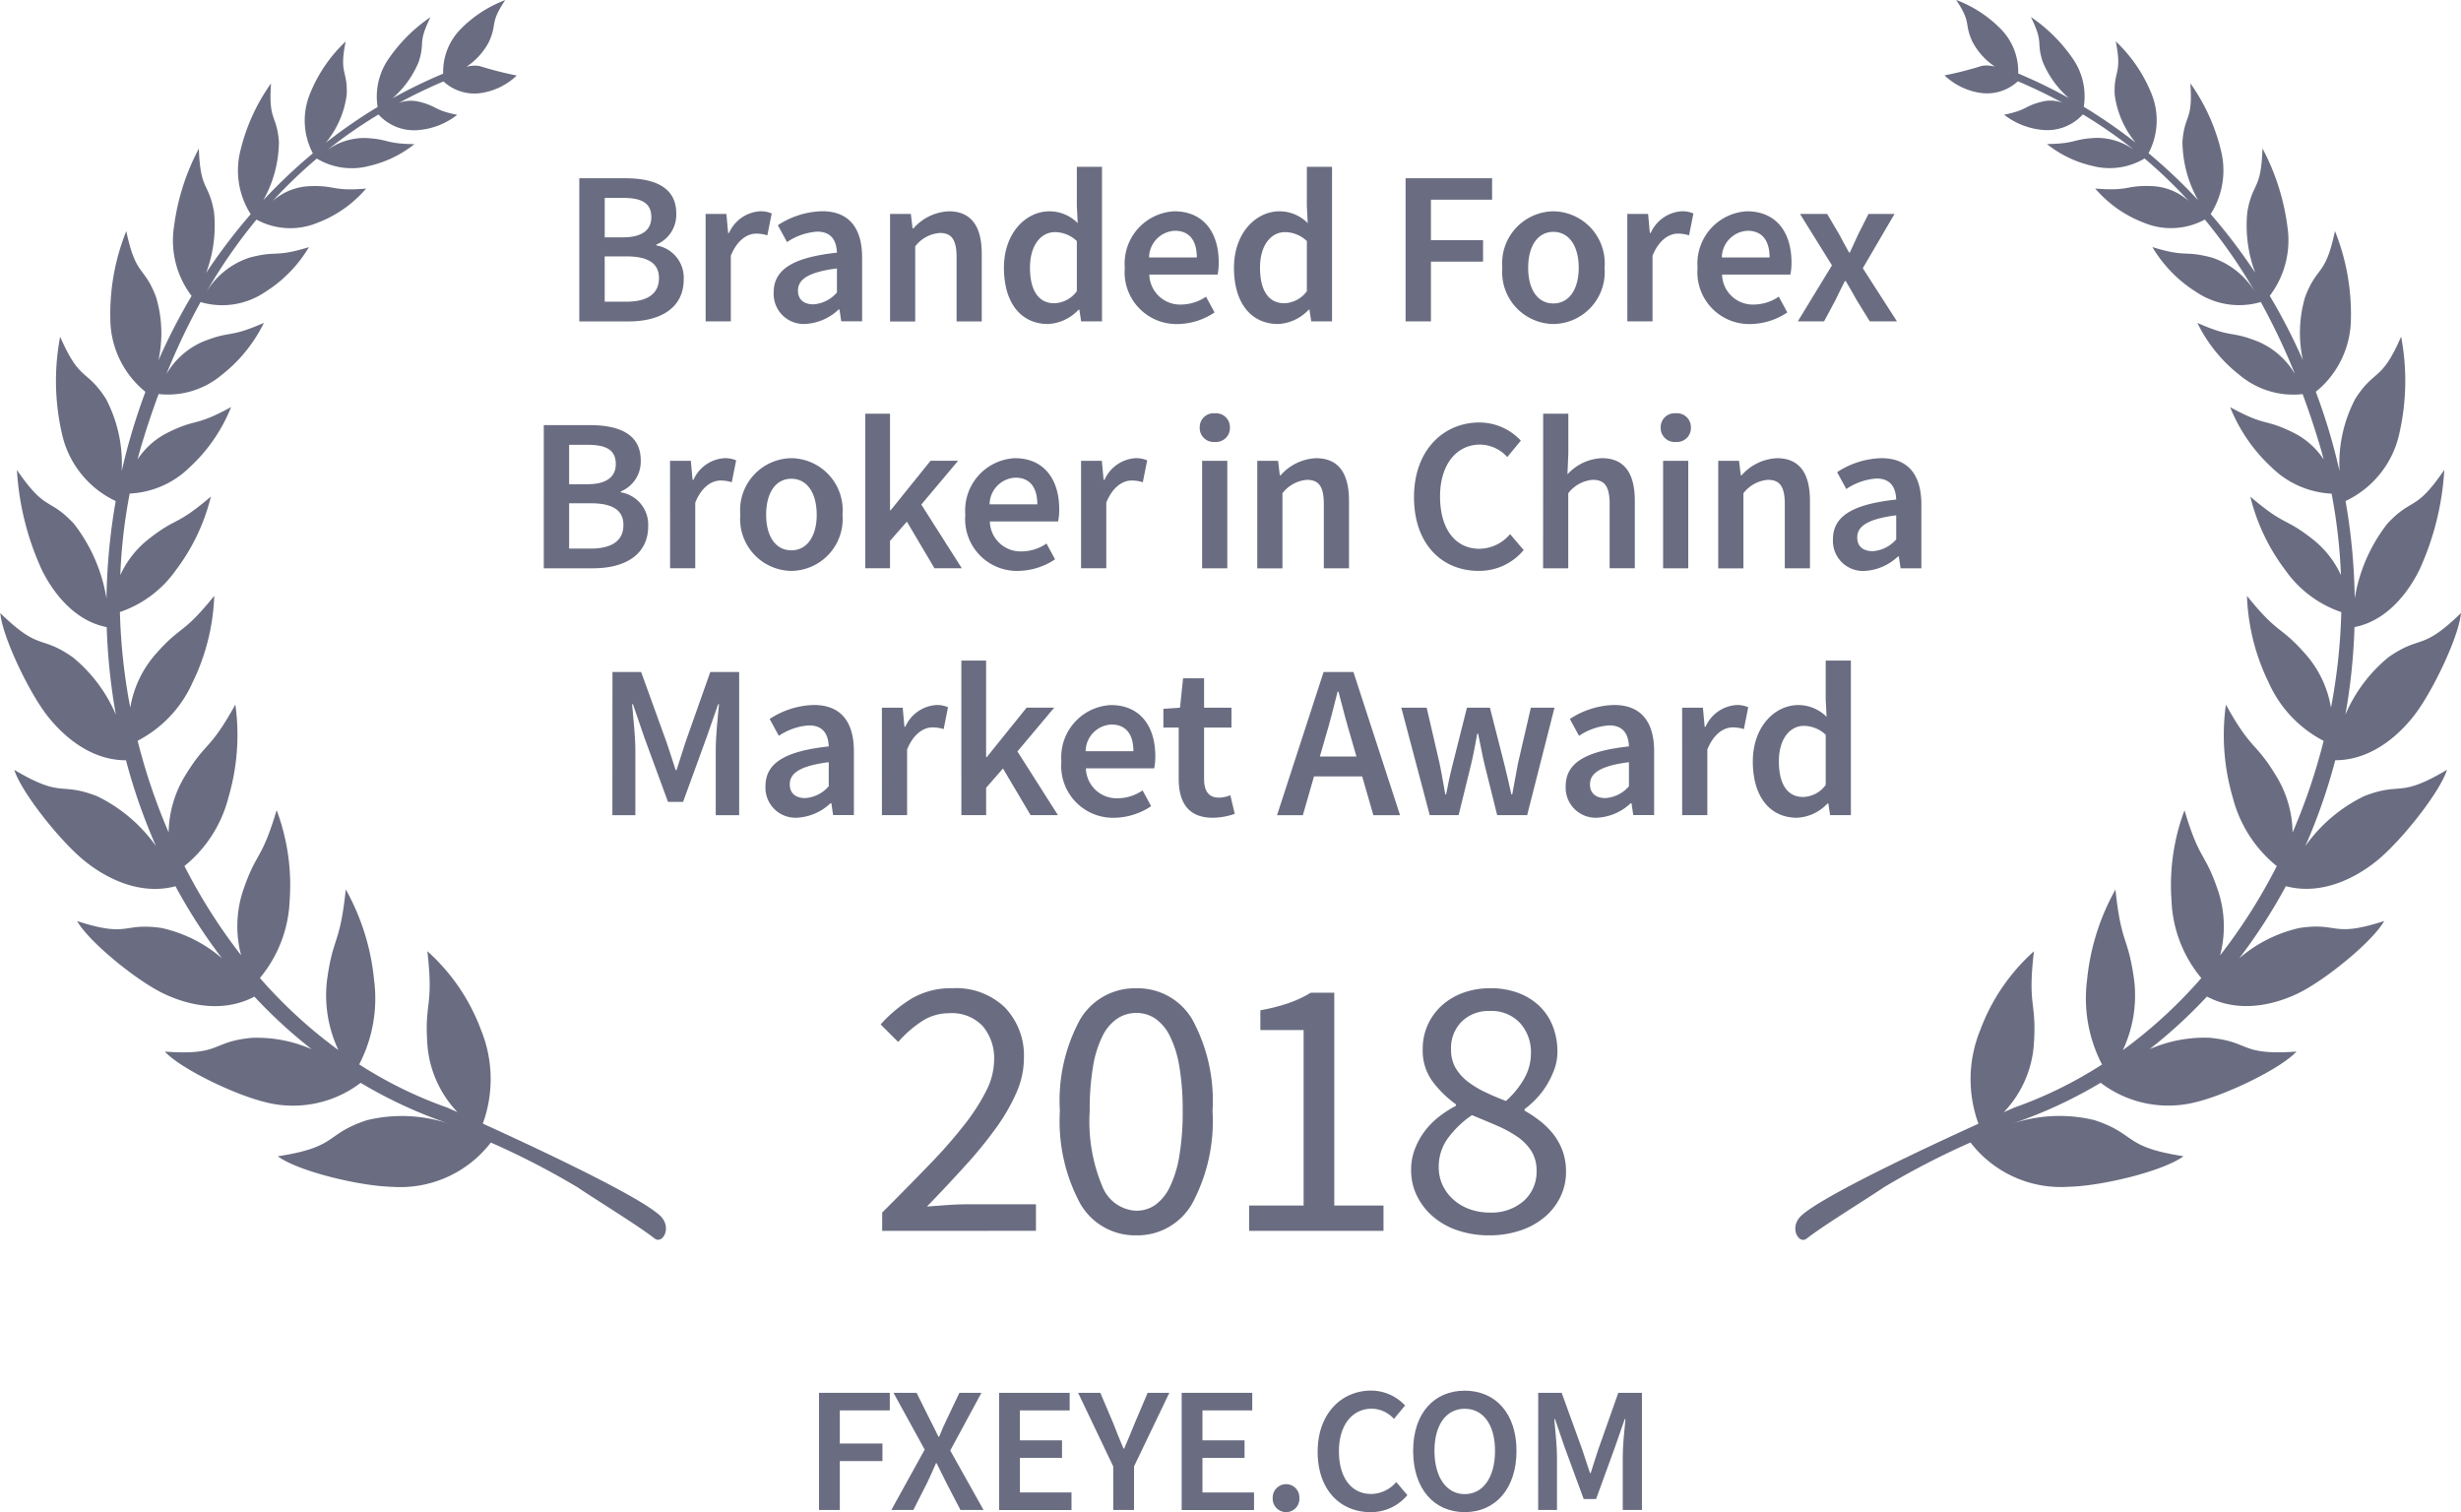 <svg xmlns="http://www.w3.org/2000/svg" width="165" height="101.384" viewBox="0 0 165 101.384">
    <defs>
        <style>
            .prefix__cls-1{isolation:isolate}.prefix__cls-2,.prefix__cls-3{fill:#6a6d81}.prefix__cls-3{fill-rule:evenodd}
        </style>
    </defs>
    <g id="prefix__Group_37306" data-name="Group 37306" transform="translate(-9249.098 -686.212)">
        <g id="prefix___2020" data-name="2020" transform="translate(9308.145 752.471)">
            <g id="prefix___2020-2" class="prefix__cls-1" data-name="2020-2">
                <g id="prefix__Group_37196" class="prefix__cls-1" data-name="Group 37196">
                    <path id="prefix__Path_89641" d="M-737.069 424.949v-1.227q1.8-1.8 3.2-3.253a32.181 32.181 0 0 0 2.353-2.691 13.438 13.438 0 0 0 1.452-2.277 4.629 4.629 0 0 0 .5-2.015 3.337 3.337 0 0 0-.751-2.252 2.834 2.834 0 0 0-2.277-.877 3.293 3.293 0 0 0-1.852.563 7.749 7.749 0 0 0-1.551 1.363l-1.177-1.175a9.222 9.222 0 0 1 2.128-1.765 5.237 5.237 0 0 1 2.7-.663 4.708 4.708 0 0 1 3.5 1.289 4.645 4.645 0 0 1 1.277 3.417 5.7 5.7 0 0 1-.488 2.264A12.691 12.691 0 0 1-729.4 418a28.069 28.069 0 0 1-2.052 2.527q-1.189 1.315-2.616 2.791c.435-.033.885-.067 1.353-.1s.909-.051 1.326-.051h4.629v1.778z" class="prefix__cls-2" data-name="Path 89641" transform="translate(737.169 -408.681)"/>
                    <path id="prefix__Path_89642" d="M-723.034 425.249a4.236 4.236 0 0 1-3.779-2.153 11.676 11.676 0 0 1-1.351-6.181 11.4 11.4 0 0 1 1.351-6.131 4.259 4.259 0 0 1 3.779-2.1 4.239 4.239 0 0 1 3.754 2.1 11.406 11.406 0 0 1 1.351 6.131 11.678 11.678 0 0 1-1.351 6.181 4.217 4.217 0 0 1-3.754 2.153zm0-1.653a2.171 2.171 0 0 0 1.263-.387 3.144 3.144 0 0 0 .977-1.2 7.538 7.538 0 0 0 .638-2.077 17.369 17.369 0 0 0 .225-3.015 17.167 17.167 0 0 0-.225-3 7.178 7.178 0 0 0-.638-2.04 3.058 3.058 0 0 0-.977-1.163 2.221 2.221 0 0 0-1.263-.376 2.286 2.286 0 0 0-1.277.376 3.007 3.007 0 0 0-.989 1.163 7.178 7.178 0 0 0-.638 2.04 17.167 17.167 0 0 0-.225 3 11.227 11.227 0 0 0 .863 5.092 2.564 2.564 0 0 0 2.266 1.591z" class="prefix__cls-2" data-name="Path 89642" transform="translate(740.177 -408.681)"/>
                    <path id="prefix__Path_89643" d="M-718.654 424.874v-1.7H-715v-11.765h-2.9v-1.326a12.429 12.429 0 0 0 1.914-.488 7.7 7.7 0 0 0 1.465-.688h1.577v14.266h3.3v1.7z" class="prefix__cls-2" data-name="Path 89643" transform="translate(743.355 -408.606)"/>
                    <path id="prefix__Path_89644" d="M-705.282 425.249a6.5 6.5 0 0 1-2.089-.326 4.934 4.934 0 0 1-1.652-.914 4.358 4.358 0 0 1-1.089-1.389 3.863 3.863 0 0 1-.4-1.752 3.858 3.858 0 0 1 .264-1.439 4.972 4.972 0 0 1 .675-1.2 5.1 5.1 0 0 1 .951-.951 7.526 7.526 0 0 1 1.113-.714v-.1a7.219 7.219 0 0 1-1.551-1.514 3.472 3.472 0 0 1-.675-2.165 3.9 3.9 0 0 1 .351-1.676 3.922 3.922 0 0 1 .951-1.289 4.316 4.316 0 0 1 1.426-.839 5.232 5.232 0 0 1 1.8-.3 5.245 5.245 0 0 1 1.877.314 4.13 4.13 0 0 1 1.414.875 3.79 3.79 0 0 1 .9 1.351 4.62 4.62 0 0 1 .312 1.714 3.451 3.451 0 0 1-.212 1.2 5.918 5.918 0 0 1-.526 1.075 5.344 5.344 0 0 1-.7.9 5.913 5.913 0 0 1-.763.676v.1a8.859 8.859 0 0 1 1.027.688 5.3 5.3 0 0 1 .888.875 4.212 4.212 0 0 1 .624 1.114 3.992 3.992 0 0 1 .239 1.428 3.784 3.784 0 0 1-.376 1.676 4.122 4.122 0 0 1-1.051 1.353 4.962 4.962 0 0 1-1.626.9 6.49 6.49 0 0 1-2.102.329zm.051-1.528a3.256 3.256 0 0 0 2.264-.775 2.6 2.6 0 0 0 .865-2.027 2.423 2.423 0 0 0-.351-1.327 3.363 3.363 0 0 0-.951-.963 8.061 8.061 0 0 0-1.389-.751q-.788-.338-1.64-.689a6.6 6.6 0 0 0-1.589 1.514 3.222 3.222 0 0 0-.638 1.965 2.819 2.819 0 0 0 .263 1.226 3 3 0 0 0 .726.963 3.275 3.275 0 0 0 1.089.639 3.973 3.973 0 0 0 1.351.226zm1.077-7.483a5.9 5.9 0 0 0 1.238-1.526 3.444 3.444 0 0 0 .438-1.677 2.915 2.915 0 0 0-.726-2.015 2.611 2.611 0 0 0-2.052-.814 2.556 2.556 0 0 0-1.852.7 2.485 2.485 0 0 0-.726 1.876 2.41 2.41 0 0 0 .3 1.239 3.222 3.222 0 0 0 .814.914 6.183 6.183 0 0 0 1.175.712c.445.213.905.409 1.39.592z" class="prefix__cls-2" data-name="Path 89644" transform="translate(746.075 -408.681)"/>
                </g>
            </g>
        </g>
        <g id="prefix__Group_37025" data-name="Group 37025" transform="translate(9249.098 686.212)">
            <path id="prefix__Path_87387" d="M-679.456 435.617a7.648 7.648 0 0 0 6.617 2.968c2.245-.056 6.337-1.059 7.666-2.047-4.094-.63-3.1-1.466-5.974-2.421a9.965 9.965 0 0 0-5.547.251 30.9 30.9 0 0 0 5.965-2.754 7.481 7.481 0 0 0 6.471 1.274c2.037-.507 5.606-2.227 6.658-3.367-3.832.275-3.062-.667-5.834-.925a9.131 9.131 0 0 0-4.016.767 33.24 33.24 0 0 0 3.846-3.53c2.647 1.4 5.466.127 6.356-.339 1.8-.95 4.786-3.4 5.53-4.728-3.538 1.147-3.015.073-5.674.467a9.289 9.289 0 0 0-4.044 2.033 36.272 36.272 0 0 0 3.123-4.833c2.9.763 5.438-1.143 6.23-1.812 1.612-1.361 4.1-4.5 4.576-5.993-3.3 1.957-2.99.767-5.562 1.77a10.408 10.408 0 0 0-3.937 3.343 38.46 38.46 0 0 0 2.006-5.753c2.86 0 4.812-2.353 5.406-3.159 1.225-1.658 2.892-5.188 3.022-6.708-2.69 2.61-2.656 1.418-4.864 2.962a10.075 10.075 0 0 0-2.886 3.852 40.384 40.384 0 0 0 .612-5.875c2.587-.5 3.984-3.063 4.39-3.92a18.651 18.651 0 0 0 1.63-6.621c-1.964 2.871-2.116 1.793-3.82 3.61a11.037 11.037 0 0 0-2.185 5.006 41.032 41.032 0 0 0-.615-6.528 6.534 6.534 0 0 0 3.617-4.579 15.851 15.851 0 0 0 .108-6.441c-1.337 3.071-1.746 2.112-3.067 4.157a9.317 9.317 0 0 0-1.061 4.859c-.136-.592-.281-1.186-.444-1.78-.332-1.211-.718-2.391-1.147-3.539a6.342 6.342 0 0 0 2.353-4.878 14.953 14.953 0 0 0-1.07-5.9c-.642 3.074-1.183 2.284-2 4.42a8.514 8.514 0 0 0-.148 4.242 39.121 39.121 0 0 0-2.223-4.317 6.161 6.161 0 0 0 1.185-4.635 15.393 15.393 0 0 0-1.672-5.248c-.1 2.867-.647 2.208-1.015 4.241a8.992 8.992 0 0 0 .527 4.094 37.853 37.853 0 0 0-2.986-3.934 5.455 5.455 0 0 0 .674-4.322 12.969 12.969 0 0 0-2.037-4.447c.181 2.565-.386 2.053-.53 3.912a8.139 8.139 0 0 0 1.046 3.92 36.056 36.056 0 0 0-3.319-3.145 4.726 4.726 0 0 0 .191-4.005 9.917 9.917 0 0 0-2.391-3.494c.447 2.227-.139 1.89-.071 3.561a6.317 6.317 0 0 0 1.4 3.227 35.341 35.341 0 0 0-3.471-2.4 4.448 4.448 0 0 0-.807-3.329 10.651 10.651 0 0 0-2.738-2.692c.886 1.82.339 1.6.787 2.99a6.489 6.489 0 0 0 1.762 2.452 33.628 33.628 0 0 0-3.4-1.654 4.07 4.07 0 0 0-1.17-2.984 8.261 8.261 0 0 0-2.992-1.948c1.07 1.6.5 1.532 1.1 2.818a4.6 4.6 0 0 0 1.5 1.656 2.055 2.055 0 0 0-.878-.052 24.025 24.025 0 0 1-2.5.638 4.431 4.431 0 0 0 2.245 1.146 3.041 3.041 0 0 0 2.671-.752q1.549.658 2.988 1.441a2.293 2.293 0 0 0-1.329-.084c-1.287.315-.982.564-2.58.885a4.891 4.891 0 0 0 2.511 1.013 3.214 3.214 0 0 0 2.767-1.035 32.1 32.1 0 0 1 3.442 2.389 4.246 4.246 0 0 0-2.556-.814c-1.633.08-1.27.384-3.293.414a7.553 7.553 0 0 0 3.06 1.468 4.548 4.548 0 0 0 3.483-.5 31.454 31.454 0 0 1 2.963 2.851 3.966 3.966 0 0 0-2.379-.994c-1.9-.091-1.538.358-3.89.156a8.034 8.034 0 0 0 3.278 2.3 4.736 4.736 0 0 0 4.07-.22 35.676 35.676 0 0 1 3.422 4.954 5.331 5.331 0 0 0-2.938-2.4c-1.937-.512-1.637.016-4-.706a8.962 8.962 0 0 0 2.964 3.027 5.137 5.137 0 0 0 4.305.656 44.219 44.219 0 0 1 2.289 4.827 5.259 5.259 0 0 0-2.436-2.16c-1.969-.786-1.7-.207-4.105-1.266a10.008 10.008 0 0 0 2.836 3.5 5.6 5.6 0 0 0 4.221 1.274q.58 1.563 1.089 3.234c.115.381.223.763.323 1.147a5.205 5.205 0 0 0-1.961-1.762c-2.053-1.03-1.809-.378-4.31-1.745a11.054 11.054 0 0 0 2.782 4.037 6.127 6.127 0 0 0 4.018 1.761 36.36 36.36 0 0 1 .628 5.467 6.49 6.49 0 0 0-1.8-2.335c-2.009-1.6-1.845-.859-4.275-2.93a13.432 13.432 0 0 0 2.349 4.931 7.555 7.555 0 0 0 3.749 2.811 39.273 39.273 0 0 1-.692 6.406 7.217 7.217 0 0 0-1.581-3.445c-1.853-2.149-1.841-1.31-4.05-4.048a14.3 14.3 0 0 0 1.46 5.819 8.107 8.107 0 0 0 3.679 3.9 40.191 40.191 0 0 1-2.081 6.144 7.461 7.461 0 0 0-1.011-3.645c-1.529-2.559-1.668-1.7-3.461-4.928a14.868 14.868 0 0 0 .464 6.237 8.661 8.661 0 0 0 2.948 4.589 37.232 37.232 0 0 1-3.8 5.986 7.623 7.623 0 0 0-.1-4.225c-.93-2.791-1.246-2.008-2.287-5.506a14.31 14.31 0 0 0-.872 6.04 8.631 8.631 0 0 0 2 5.214 32.218 32.218 0 0 1-5.263 4.832 8.606 8.606 0 0 0 .764-4.663c-.416-3.056-.858-2.311-1.259-6.106a15.459 15.459 0 0 0-1.9 6.037 9.628 9.628 0 0 0 1 5.693 28.114 28.114 0 0 1-5.874 2.886c-.019.008-.283.123-.715.315a7.329 7.329 0 0 0 2-4.331c.256-3.156-.43-2.579.024-6.461a13.28 13.28 0 0 0-3.6 5.282 8.708 8.708 0 0 0-.12 6.28c-3.674 1.669-10.383 4.82-11.853 6.141-.886.794-.2 1.985.344 1.556 1.078-.851 4.033-2.659 5.16-3.43a53.419 53.419 0 0 1 5.816-3.009zm3.059-71.305l.008.024-.056-.047z" class="prefix__cls-3" data-name="Path 87387" transform="translate(811.57 -359.016)"/>
            <path id="prefix__Path_87388" d="M-742.711 438.617c1.131.771 4.085 2.579 5.163 3.43.543.43 1.229-.763.344-1.556-1.469-1.322-8.178-4.472-11.855-6.141a8.723 8.723 0 0 0-.119-6.28 13.29 13.29 0 0 0-3.6-5.282c.45 3.882-.236 3.3.02 6.461a7.365 7.365 0 0 0 2 4.331c-.428-.191-.694-.307-.714-.315a28.119 28.119 0 0 1-5.874-2.886 9.594 9.594 0 0 0 .994-5.693 15.451 15.451 0 0 0-1.894-6.037c-.4 3.8-.844 3.052-1.261 6.106a8.619 8.619 0 0 0 .766 4.663 32.159 32.159 0 0 1-5.262-4.832 8.638 8.638 0 0 0 1.995-5.214 14.287 14.287 0 0 0-.874-6.039c-1.04 3.493-1.355 2.711-2.288 5.506a7.632 7.632 0 0 0-.093 4.225 37.273 37.273 0 0 1-3.8-5.986 8.649 8.649 0 0 0 2.948-4.589 14.841 14.841 0 0 0 .466-6.237c-1.793 3.231-1.93 2.369-3.462 4.928a7.511 7.511 0 0 0-1.011 3.645 40.558 40.558 0 0 1-2.08-6.144 8.122 8.122 0 0 0 3.681-3.9 14.363 14.363 0 0 0 1.457-5.819c-2.208 2.738-2.2 1.9-4.05 4.048a7.244 7.244 0 0 0-1.581 3.445 39.432 39.432 0 0 1-.694-6.406 7.544 7.544 0 0 0 3.752-2.811 13.45 13.45 0 0 0 2.348-4.931c-2.431 2.071-2.265 1.325-4.274 2.93a6.489 6.489 0 0 0-1.8 2.335 36.189 36.189 0 0 1 .63-5.467 6.128 6.128 0 0 0 4.02-1.761 11.05 11.05 0 0 0 2.779-4.037c-2.5 1.367-2.256.715-4.311 1.745a5.217 5.217 0 0 0-1.961 1.762c.1-.386.208-.767.323-1.147q.508-1.673 1.09-3.234a5.592 5.592 0 0 0 4.22-1.274 10 10 0 0 0 2.838-3.5c-2.4 1.059-2.133.48-4.1 1.266a5.236 5.236 0 0 0-2.437 2.171 43.986 43.986 0 0 1 2.289-4.828 5.125 5.125 0 0 0 4.3-.656 8.959 8.959 0 0 0 2.967-3.027c-2.372.722-2.073.195-4 .707a5.32 5.32 0 0 0-2.938 2.4 35.875 35.875 0 0 1 3.421-4.955 4.741 4.741 0 0 0 4.07.221 8.015 8.015 0 0 0 3.278-2.3c-2.349.2-1.984-.245-3.89-.156a3.975 3.975 0 0 0-2.376.994 31.631 31.631 0 0 1 2.963-2.85 4.537 4.537 0 0 0 3.482.5 7.567 7.567 0 0 0 3.062-1.468c-2.026-.029-1.66-.334-3.292-.412a4.236 4.236 0 0 0-2.556.813 32.3 32.3 0 0 1 3.44-2.389 3.215 3.215 0 0 0 2.767 1.037 4.878 4.878 0 0 0 2.511-1.014c-1.6-.319-1.294-.57-2.58-.883a2.293 2.293 0 0 0-1.329.083q1.441-.78 2.988-1.441a3.043 3.043 0 0 0 2.668.754 4.423 4.423 0 0 0 2.245-1.147 23.964 23.964 0 0 1-2.495-.638 2.074 2.074 0 0 0-.878.052 4.554 4.554 0 0 0 1.5-1.656c.592-1.286.029-1.219 1.1-2.816a8.267 8.267 0 0 0-2.992 1.946 4.086 4.086 0 0 0-1.169 2.986 33.517 33.517 0 0 0-3.4 1.653 6.5 6.5 0 0 0 1.762-2.451c.448-1.393-.1-1.171.786-2.991a10.672 10.672 0 0 0-2.736 2.692 4.447 4.447 0 0 0-.807 3.33 35.079 35.079 0 0 0-3.471 2.395 6.339 6.339 0 0 0 1.4-3.227c.065-1.669-.518-1.334-.071-3.561a9.884 9.884 0 0 0-2.389 3.5 4.713 4.713 0 0 0 .189 4 36.42 36.42 0 0 0-3.322 3.144 8.093 8.093 0 0 0 1.047-3.92c-.144-1.857-.71-1.346-.53-3.91a12.958 12.958 0 0 0-2.038 4.447 5.458 5.458 0 0 0 .675 4.321 38.315 38.315 0 0 0-2.987 3.934 9.012 9.012 0 0 0 .526-4.094c-.366-2.03-.913-1.373-1.015-4.24a15.377 15.377 0 0 0-1.669 5.247 6.146 6.146 0 0 0 1.183 4.635 39.686 39.686 0 0 0-2.224 4.319 8.477 8.477 0 0 0-.16-4.248c-.811-2.136-1.352-1.346-1.995-4.42a14.9 14.9 0 0 0-1.07 5.9 6.342 6.342 0 0 0 2.353 4.877q-.642 1.721-1.147 3.539c-.161.592-.308 1.186-.444 1.78a9.312 9.312 0 0 0-1.061-4.859c-1.319-2.045-1.729-1.086-3.066-4.157a15.849 15.849 0 0 0 .107 6.441 6.545 6.545 0 0 0 3.618 4.579 41.192 41.192 0 0 0-.618 6.528 11.044 11.044 0 0 0-2.183-5.006c-1.7-1.818-1.856-.739-3.822-3.61a18.625 18.625 0 0 0 1.633 6.621c.406.855 1.8 3.418 4.388 3.92a40.422 40.422 0 0 0 .615 5.875 10.055 10.055 0 0 0-2.888-3.852c-2.208-1.545-2.175-.352-4.861-2.962.129 1.52 1.794 5.05 3.02 6.707.6.807 2.551 3.163 5.406 3.16a38.688 38.688 0 0 0 2.011 5.754 10.419 10.419 0 0 0-3.938-3.342c-2.571-1-2.263.187-5.563-1.77.48 1.5 2.967 4.631 4.579 5.993.791.667 3.33 2.575 6.23 1.812a36.256 36.256 0 0 0 3.122 4.833 9.258 9.258 0 0 0-4.045-2.033c-2.658-.392-2.133.679-5.673-.467.744 1.326 3.724 3.778 5.531 4.727.887.466 3.7 1.74 6.356.34a33.208 33.208 0 0 0 3.846 3.53 9.123 9.123 0 0 0-4.018-.767c-2.772.257-2 1.2-5.834.923 1.053 1.142 4.621 2.862 6.66 3.369a7.474 7.474 0 0 0 6.469-1.275 30.971 30.971 0 0 0 5.968 2.755 9.958 9.958 0 0 0-5.549-.251c-2.875.955-1.878 1.79-5.973 2.42 1.327.989 5.421 1.992 7.666 2.048a7.656 7.656 0 0 0 6.617-2.97 53.348 53.348 0 0 1 5.809 2.999zm-8.842-74.335l-.056.047.007-.023z" class="prefix__cls-3" data-name="Path 87388" transform="translate(781.429 -359.014)"/>
        </g>
        <g id="prefix__Group_37236" data-name="Group 37236" transform="translate(9285.554 697.399)">
            <path id="prefix__Path_89645" d="M-752.315 367.974h3.067c1.981 0 3.434.6 3.434 2.363a2.163 2.163 0 0 1-1.335 2.084v.059a2.192 2.192 0 0 1 1.834 2.275c0 1.924-1.57 2.818-3.683 2.818h-3.317zm2.921 3.962c1.335 0 1.908-.528 1.908-1.35 0-.939-.631-1.293-1.878-1.293h-1.247v2.643zm.22 4.315c1.409 0 2.2-.514 2.2-1.585 0-1.013-.763-1.453-2.2-1.453h-1.438v3.038z" class="prefix__cls-2" data-name="Path 89645" transform="translate(754.699 -367.21)"/>
            <path id="prefix__Path_89646" d="M-745.968 369.811h1.394l.117 1.277h.059a2.448 2.448 0 0 1 2.04-1.453 1.812 1.812 0 0 1 .822.147l-.293 1.467a2.356 2.356 0 0 0-.748-.117c-.572 0-1.262.4-1.7 1.482v4.4h-1.688z" class="prefix__cls-2" data-name="Path 89646" transform="translate(756.82 -366.655)"/>
            <path id="prefix__Path_89647" d="M-742.547 375.079c0-1.541 1.277-2.348 4.241-2.671-.029-.763-.337-1.409-1.321-1.409a4.105 4.105 0 0 0-2.025.7l-.616-1.13a5.637 5.637 0 0 1 2.964-.939c1.79 0 2.687 1.1 2.687 3.111v4.27h-1.4l-.117-.792h-.059a3.508 3.508 0 0 1-2.231.969 2.014 2.014 0 0 1-2.123-2.109zm4.241 0v-1.614c-1.966.249-2.612.763-2.612 1.482 0 .646.44.926 1.042.926a2.293 2.293 0 0 0 1.57-.794z" class="prefix__cls-2" data-name="Path 89647" transform="translate(757.963 -366.655)"/>
            <path id="prefix__Path_89648" d="M-736.7 369.811h1.394l.117.969h.059a3.347 3.347 0 0 1 2.363-1.145c1.541 0 2.216 1.042 2.216 2.862v4.52h-1.688v-4.3c0-1.189-.337-1.629-1.13-1.629a2.283 2.283 0 0 0-1.644.9v5.034h-1.687z" class="prefix__cls-2" data-name="Path 89648" transform="translate(759.918 -366.655)"/>
            <path id="prefix__Path_89649" d="M-730.975 374.168c0-2.348 1.482-3.786 3.052-3.786a2.663 2.663 0 0 1 1.894.792l-.059-1.161V367.4h1.688v10.362h-1.4l-.117-.778h-.059a3 3 0 0 1-2.04.954c-1.8.001-2.959-1.393-2.959-3.77zm4.888 1.57v-3.361a2.151 2.151 0 0 0-1.468-.6c-.926 0-1.674.866-1.674 2.377 0 1.556.587 2.392 1.629 2.392a1.95 1.95 0 0 0 1.513-.808z" class="prefix__cls-2" data-name="Path 89649" transform="translate(761.829 -367.401)"/>
            <path id="prefix__Path_89650" d="M-724.9 373.421a3.507 3.507 0 0 1 3.318-3.786c1.952 0 2.979 1.409 2.979 3.419a3.933 3.933 0 0 1-.073.822h-4.58a2.062 2.062 0 0 0 2.128 2.011 3.011 3.011 0 0 0 1.674-.528l.572 1.057a4.536 4.536 0 0 1-2.467.778 3.474 3.474 0 0 1-3.551-3.773zm4.829-.69c0-1.115-.484-1.79-1.469-1.79a1.811 1.811 0 0 0-1.732 1.79z" class="prefix__cls-2" data-name="Path 89650" transform="translate(763.857 -366.655)"/>
            <path id="prefix__Path_89651" d="M-719.414 374.168c0-2.348 1.482-3.786 3.052-3.786a2.661 2.661 0 0 1 1.893.792l-.059-1.161V367.4h1.688v10.362h-1.394l-.117-.778h-.059a3 3 0 0 1-2.04.954c-1.805.001-2.964-1.393-2.964-3.77zm4.887 1.57v-3.361a2.148 2.148 0 0 0-1.468-.6c-.925 0-1.673.866-1.673 2.377 0 1.556.587 2.392 1.629 2.392a1.945 1.945 0 0 0 1.512-.808z" class="prefix__cls-2" data-name="Path 89651" transform="translate(765.691 -367.401)"/>
            <path id="prefix__Path_89652" d="M-710.79 367.974h5.8v1.438h-4.1v2.715h3.494v1.438h-3.494v4.006h-1.7z" class="prefix__cls-2" data-name="Path 89652" transform="translate(768.573 -367.21)"/>
            <path id="prefix__Path_89653" d="M-705.929 373.421a3.487 3.487 0 0 1 3.421-3.786 3.488 3.488 0 0 1 3.434 3.786 3.483 3.483 0 0 1-3.434 3.771 3.482 3.482 0 0 1-3.421-3.771zm5.123 0c0-1.453-.646-2.407-1.7-2.407s-1.689.954-1.689 2.407.631 2.392 1.689 2.392 1.7-.954 1.7-2.392z" class="prefix__cls-2" data-name="Path 89653" transform="translate(770.197 -366.655)"/>
            <path id="prefix__Path_89654" d="M-699.647 369.811h1.394l.117 1.277h.059a2.448 2.448 0 0 1 2.04-1.453 1.812 1.812 0 0 1 .822.147l-.293 1.467a2.357 2.357 0 0 0-.748-.117c-.572 0-1.262.4-1.7 1.482v4.4h-1.688z" class="prefix__cls-2" data-name="Path 89654" transform="translate(772.295 -366.655)"/>
            <path id="prefix__Path_89655" d="M-696.116 373.421a3.506 3.506 0 0 1 3.317-3.786c1.953 0 2.98 1.409 2.98 3.419a3.825 3.825 0 0 1-.075.822h-4.579a2.062 2.062 0 0 0 2.128 2.011 3.011 3.011 0 0 0 1.673-.528l.574 1.057a4.54 4.54 0 0 1-2.467.778 3.474 3.474 0 0 1-3.551-3.773zm4.829-.69c0-1.115-.486-1.79-1.469-1.79a1.81 1.81 0 0 0-1.732 1.79z" class="prefix__cls-2" data-name="Path 89655" transform="translate(773.475 -366.655)"/>
            <path id="prefix__Path_89656" d="M-688.789 373.216l-2.143-3.449h1.82l.807 1.365c.206.4.44.822.66 1.218h.059c.176-.4.382-.822.558-1.218l.69-1.365h1.746l-2.128 3.639 2.289 3.566h-1.82l-.88-1.424c-.235-.426-.484-.866-.734-1.277h-.059c-.205.411-.426.838-.631 1.277l-.763 1.424h-1.761z" class="prefix__cls-2" data-name="Path 89656" transform="translate(775.158 -366.611)"/>
            <path id="prefix__Path_89657" d="M-754.1 380.38h3.067c1.981 0 3.434.6 3.434 2.363a2.164 2.164 0 0 1-1.336 2.085v.059a2.192 2.192 0 0 1 1.834 2.275c0 1.922-1.57 2.818-3.683 2.818h-3.316zm2.92 3.964c1.336 0 1.908-.528 1.908-1.351 0-.939-.631-1.291-1.878-1.291h-1.25v2.643zm.22 4.315c1.409 0 2.2-.514 2.2-1.585 0-1.013-.763-1.453-2.2-1.453h-1.44v3.038z" class="prefix__cls-2" data-name="Path 89657" transform="translate(754.102 -363.065)"/>
            <path id="prefix__Path_89658" d="M-747.755 382.217h1.394l.117 1.277h.059a2.446 2.446 0 0 1 2.04-1.451 1.833 1.833 0 0 1 .822.145l-.294 1.468a2.391 2.391 0 0 0-.748-.116c-.572 0-1.262.395-1.7 1.482v4.4h-1.688z" class="prefix__cls-2" data-name="Path 89658" transform="translate(756.223 -362.509)"/>
            <path id="prefix__Path_89659" d="M-744.224 385.828a3.486 3.486 0 0 1 3.419-3.786 3.488 3.488 0 0 1 3.434 3.786 3.484 3.484 0 0 1-3.429 3.772 3.481 3.481 0 0 1-3.424-3.772zm5.122 0c0-1.453-.646-2.407-1.7-2.407s-1.689.954-1.689 2.407.632 2.392 1.689 2.392 1.702-.954 1.702-2.392z" class="prefix__cls-2" data-name="Path 89659" transform="translate(757.402 -362.509)"/>
            <path id="prefix__Path_89660" d="M-737.943 379.808h1.658v6.473h.044l2.671-3.318h1.849l-2.466 2.936 2.715 4.27h-1.834l-1.849-3.126-1.13 1.291v1.834h-1.658z" class="prefix__cls-2" data-name="Path 89660" transform="translate(759.501 -363.256)"/>
            <path id="prefix__Path_89661" d="M-732.916 385.828a3.507 3.507 0 0 1 3.317-3.786c1.952 0 2.979 1.409 2.979 3.419a3.933 3.933 0 0 1-.073.822h-4.579a2.062 2.062 0 0 0 2.128 2.01 3.01 3.01 0 0 0 1.673-.528l.572 1.057a4.547 4.547 0 0 1-2.465.778 3.475 3.475 0 0 1-3.552-3.772zm4.828-.69c0-1.117-.484-1.79-1.467-1.79a1.81 1.81 0 0 0-1.732 1.79z" class="prefix__cls-2" data-name="Path 89661" transform="translate(761.18 -362.509)"/>
            <path id="prefix__Path_89662" d="M-727.1 382.217h1.394l.119 1.277h.059a2.444 2.444 0 0 1 2.04-1.451 1.834 1.834 0 0 1 .822.145l-.294 1.468a2.392 2.392 0 0 0-.748-.116c-.572 0-1.262.395-1.7 1.482v4.4h-1.692z" class="prefix__cls-2" data-name="Path 89662" transform="translate(763.124 -362.509)"/>
            <path id="prefix__Path_89663" d="M-721.136 380.74a.933.933 0 0 1 1.014-.954.933.933 0 0 1 1.011.954.936.936 0 0 1-1.011.969.937.937 0 0 1-1.014-.969zm.161 2.231h1.689v7.207h-1.689z" class="prefix__cls-2" data-name="Path 89663" transform="translate(765.116 -363.263)"/>
            <path id="prefix__Path_89664" d="M-718.243 382.217h1.394l.117.969h.06a3.346 3.346 0 0 1 2.363-1.143c1.541 0 2.216 1.041 2.216 2.862v4.52h-1.688v-4.3c0-1.19-.337-1.63-1.13-1.63a2.285 2.285 0 0 0-1.644.9v5.034h-1.689z" class="prefix__cls-2" data-name="Path 89664" transform="translate(766.082 -362.509)"/>
            <path id="prefix__Path_89665" d="M-710.367 385.254c0-3.141 1.968-5.006 4.389-5.006a3.81 3.81 0 0 1 2.774 1.218l-.91 1.1a2.5 2.5 0 0 0-1.82-.836c-1.57 0-2.686 1.322-2.686 3.479 0 2.187 1.027 3.507 2.641 3.507a2.734 2.734 0 0 0 2.055-.983l.91 1.071a3.87 3.87 0 0 1-3.023 1.394c-2.421.002-4.33-1.76-4.33-4.944z" class="prefix__cls-2" data-name="Path 89665" transform="translate(768.714 -363.109)"/>
            <path id="prefix__Path_89666" d="M-703.876 379.808h1.688v2.672l-.059 1.393a3.3 3.3 0 0 1 2.3-1.085c1.541 0 2.216 1.041 2.216 2.862v4.52h-1.688v-4.3c0-1.19-.338-1.63-1.13-1.63a2.286 2.286 0 0 0-1.644.9v5.034h-1.688z" class="prefix__cls-2" data-name="Path 89666" transform="translate(770.883 -363.256)"/>
            <path id="prefix__Path_89667" d="M-697.969 380.74a.933.933 0 0 1 1.013-.954.933.933 0 0 1 1.013.954.936.936 0 0 1-1.013.969.936.936 0 0 1-1.013-.969zm.161 2.231h1.688v7.207h-1.688z" class="prefix__cls-2" data-name="Path 89667" transform="translate(772.856 -363.263)"/>
            <path id="prefix__Path_89668" d="M-695.077 382.217h1.394l.117.969h.06a3.346 3.346 0 0 1 2.363-1.143c1.541 0 2.216 1.041 2.216 2.862v4.52h-1.688v-4.3c0-1.19-.338-1.63-1.13-1.63a2.285 2.285 0 0 0-1.644.9v5.034h-1.689z" class="prefix__cls-2" data-name="Path 89668" transform="translate(773.822 -362.509)"/>
            <path id="prefix__Path_89669" d="M-689.312 387.486c0-1.541 1.277-2.348 4.241-2.671-.029-.763-.338-1.41-1.321-1.41a4.108 4.108 0 0 0-2.025.706l-.616-1.13a5.636 5.636 0 0 1 2.964-.939c1.79 0 2.686 1.1 2.686 3.111v4.271h-1.394l-.117-.792h-.059a3.508 3.508 0 0 1-2.231.969 2.014 2.014 0 0 1-2.128-2.115zm4.241 0v-1.614c-1.966.25-2.612.763-2.612 1.482 0 .646.44.924 1.042.924a2.291 2.291 0 0 0 1.57-.792z" class="prefix__cls-2" data-name="Path 89669" transform="translate(775.748 -362.509)"/>
            <path id="prefix__Path_89670" d="M-750.648 392.788h1.922l1.7 4.7c.205.6.411 1.247.616 1.878h.059c.205-.631.4-1.277.6-1.878l1.66-4.7h1.937v9.6h-1.57V398c0-.9.132-2.172.22-3.052h-.059l-.778 2.231-1.572 4.316h-1.013l-1.585-4.316-.763-2.231h-.059c.073.88.22 2.157.22 3.052v4.388h-1.541z" class="prefix__cls-2" data-name="Path 89670" transform="translate(755.256 -358.919)"/>
            <path id="prefix__Path_89671" d="M-742.959 399.893c0-1.541 1.277-2.348 4.241-2.671-.029-.763-.337-1.409-1.321-1.409a4.105 4.105 0 0 0-2.025.7l-.616-1.13a5.636 5.636 0 0 1 2.964-.939c1.79 0 2.685 1.1 2.685 3.111v4.27h-1.394l-.117-.792h-.059a3.508 3.508 0 0 1-2.231.969 2.014 2.014 0 0 1-2.127-2.109zm4.241 0v-1.614c-1.966.25-2.612.763-2.612 1.482 0 .646.44.926 1.042.926a2.292 2.292 0 0 0 1.57-.794z" class="prefix__cls-2" data-name="Path 89671" transform="translate(757.825 -358.364)"/>
            <path id="prefix__Path_89672" d="M-737.108 394.625h1.394l.117 1.277h.059a2.448 2.448 0 0 1 2.04-1.453 1.808 1.808 0 0 1 .822.147l-.292 1.468a2.357 2.357 0 0 0-.75-.117c-.571 0-1.262.4-1.7 1.482v4.4h-1.688z" class="prefix__cls-2" data-name="Path 89672" transform="translate(759.78 -358.364)"/>
            <path id="prefix__Path_89673" d="M-733.115 392.215h1.66v6.473h.043l2.672-3.317h1.849l-2.465 2.935 2.715 4.27h-1.834l-1.849-3.126-1.13 1.291v1.834h-1.66z" class="prefix__cls-2" data-name="Path 89673" transform="translate(761.114 -359.111)"/>
            <path id="prefix__Path_89674" d="M-728.088 398.235a3.507 3.507 0 0 1 3.318-3.786c1.952 0 2.979 1.409 2.979 3.419a3.934 3.934 0 0 1-.073.822h-4.58a2.063 2.063 0 0 0 2.128 2.01 3.011 3.011 0 0 0 1.674-.528l.572 1.057a4.539 4.539 0 0 1-2.467.778 3.474 3.474 0 0 1-3.551-3.772zm4.829-.69c0-1.115-.484-1.79-1.469-1.79a1.81 1.81 0 0 0-1.732 1.79z" class="prefix__cls-2" data-name="Path 89674" transform="translate(762.793 -358.364)"/>
            <path id="prefix__Path_89675" d="M-721.935 399.843v-3.434h-1.027v-1.262l1.115-.073.205-1.968h1.409v1.968h1.836v1.335h-1.836v3.434c0 .851.323 1.263 1.013 1.263a2.059 2.059 0 0 0 .748-.163l.295 1.249a4.619 4.619 0 0 1-1.467.263c-1.674 0-2.291-1.055-2.291-2.612z" class="prefix__cls-2" data-name="Path 89675" transform="translate(764.506 -358.813)"/>
            <path id="prefix__Path_89676" d="M-714.127 392.788h2l3.126 9.6h-1.789l-.75-2.6h-3.229l-.748 2.6h-1.732zm-.25 5.665h2.451l-.338-1.174c-.308-1.013-.587-2.113-.866-3.171h-.059c-.264 1.073-.543 2.159-.851 3.171z" class="prefix__cls-2" data-name="Path 89676" transform="translate(766.413 -358.919)"/>
            <path id="prefix__Path_89677" d="M-711.005 394.581h1.7l.867 3.742c.146.69.25 1.365.382 2.07h.056c.131-.706.279-1.4.454-2.07l.941-3.742h1.541l.954 3.742c.176.69.323 1.365.484 2.07h.059c.132-.706.25-1.381.382-2.07l.866-3.742h1.585l-1.834 7.206h-2.01l-.837-3.361c-.161-.675-.279-1.335-.44-2.1h-.059c-.132.763-.264 1.438-.426 2.113l-.822 3.346h-1.938z" class="prefix__cls-2" data-name="Path 89677" transform="translate(768.501 -358.32)"/>
            <path id="prefix__Path_89678" d="M-702.744 399.893c0-1.541 1.277-2.348 4.241-2.671-.029-.763-.338-1.409-1.321-1.409a4.105 4.105 0 0 0-2.025.7l-.616-1.13a5.636 5.636 0 0 1 2.964-.939c1.79 0 2.687 1.1 2.687 3.111v4.27h-1.4l-.116-.792h-.059a3.514 3.514 0 0 1-2.232.969 2.014 2.014 0 0 1-2.123-2.109zm4.241 0v-1.614c-1.966.25-2.612.763-2.612 1.482 0 .646.44.926 1.042.926a2.293 2.293 0 0 0 1.573-.794z" class="prefix__cls-2" data-name="Path 89678" transform="translate(771.261 -358.364)"/>
            <path id="prefix__Path_89679" d="M-696.892 394.625h1.394l.117 1.277h.059a2.448 2.448 0 0 1 2.04-1.453 1.813 1.813 0 0 1 .822.147l-.292 1.468a2.366 2.366 0 0 0-.75-.117c-.572 0-1.262.4-1.7 1.482v4.4h-1.688z" class="prefix__cls-2" data-name="Path 89679" transform="translate(773.216 -358.364)"/>
            <path id="prefix__Path_89680" d="M-693.339 398.982c0-2.348 1.482-3.786 3.052-3.786a2.665 2.665 0 0 1 1.893.791l-.059-1.158v-2.614h1.688v10.362h-1.394l-.117-.778h-.059a3 3 0 0 1-2.04.954c-1.805 0-2.964-1.394-2.964-3.771zm4.887 1.57v-3.361a2.148 2.148 0 0 0-1.468-.6c-.924 0-1.673.866-1.673 2.377 0 1.556.587 2.392 1.629 2.392a1.945 1.945 0 0 0 1.512-.808z" class="prefix__cls-2" data-name="Path 89680" transform="translate(774.403 -359.111)"/>
        </g>
        <g id="prefix__Group_37237" data-name="Group 37237" transform="translate(9304.011 779.453)">
            <path id="prefix__Path_89681" d="M-740.268 429.014h4.744v1.178h-3.351v2.221h2.859v1.177h-2.859v3.279h-1.393z" class="prefix__cls-2" data-name="Path 89681" transform="translate(740.268 -428.87)"/>
            <path id="prefix__Path_89682" d="M-734.4 432.822l-2.091-3.808h1.549l.866 1.741c.192.36.36.734.6 1.2h.048c.192-.468.348-.842.528-1.2l.828-1.741h1.478l-2.091 3.868 2.233 3.988h-1.549l-.96-1.849c-.2-.41-.4-.806-.636-1.286h-.048c-.2.48-.384.877-.576 1.286l-.938 1.849h-1.477z" class="prefix__cls-2" data-name="Path 89682" transform="translate(741.483 -428.87)"/>
            <path id="prefix__Path_89683" d="M-731.219 429.014h4.732v1.178h-3.339v2.008H-727v1.177h-2.823v2.319h3.459v1.177h-4.852z" class="prefix__cls-2" data-name="Path 89683" transform="translate(743.291 -428.87)"/>
            <path id="prefix__Path_89684" d="M-724.893 433.95l-2.355-4.936h1.49l.852 2.007c.228.588.444 1.129.7 1.729h.048c.252-.6.492-1.141.72-1.729l.852-2.007h1.454l-2.367 4.936v2.919h-1.393z" class="prefix__cls-2" data-name="Path 89684" transform="translate(744.618 -428.87)"/>
            <path id="prefix__Path_89685" d="M-722.044 429.014h4.733v1.178h-3.339v2.008h2.822v1.177h-2.822v2.319h3.458v1.177h-4.852z" class="prefix__cls-2" data-name="Path 89685" transform="translate(746.357 -428.87)"/>
            <path id="prefix__Path_89686" d="M-717.469 434.543a.9.9 0 0 1 .9-.938.891.891 0 0 1 .889.938.891.891 0 0 1-.889.937.9.9 0 0 1-.9-.937z" class="prefix__cls-2" data-name="Path 89686" transform="translate(747.885 -427.336)"/>
            <path id="prefix__Path_89687" d="M-715.209 433c0-2.571 1.609-4.1 3.591-4.1a3.117 3.117 0 0 1 2.269 1l-.745.9a2.043 2.043 0 0 0-1.489-.686c-1.285 0-2.2 1.082-2.2 2.847 0 1.79.841 2.871 2.163 2.871a2.242 2.242 0 0 0 1.681-.8l.744.877a3.166 3.166 0 0 1-2.473 1.141c-1.98-.001-3.541-1.441-3.541-4.05z" class="prefix__cls-2" data-name="Path 89687" transform="translate(748.64 -428.906)"/>
            <path id="prefix__Path_89688" d="M-710.411 432.942c0-2.535 1.418-4.036 3.459-4.036s3.471 1.5 3.471 4.036-1.417 4.108-3.471 4.108-3.459-1.563-3.459-4.108zm5.49 0c0-1.753-.792-2.823-2.031-2.823s-2.029 1.07-2.029 2.823.793 2.9 2.029 2.9 2.031-1.135 2.031-2.9z" class="prefix__cls-2" data-name="Path 89688" transform="translate(750.243 -428.906)"/>
            <path id="prefix__Path_89689" d="M-704.125 429.014h1.573l1.393 3.844c.168.492.338 1.021.506 1.537h.047c.169-.516.324-1.045.492-1.537l1.358-3.844h1.586v7.855h-1.286v-3.591c0-.732.108-1.778.18-2.5h-.048l-.636 1.826-1.285 3.531h-.83l-1.3-3.531-.624-1.826h-.048c.06.72.18 1.766.18 2.5v3.591h-1.261z" class="prefix__cls-2" data-name="Path 89689" transform="translate(752.343 -428.87)"/>
        </g>
    </g>
</svg>
